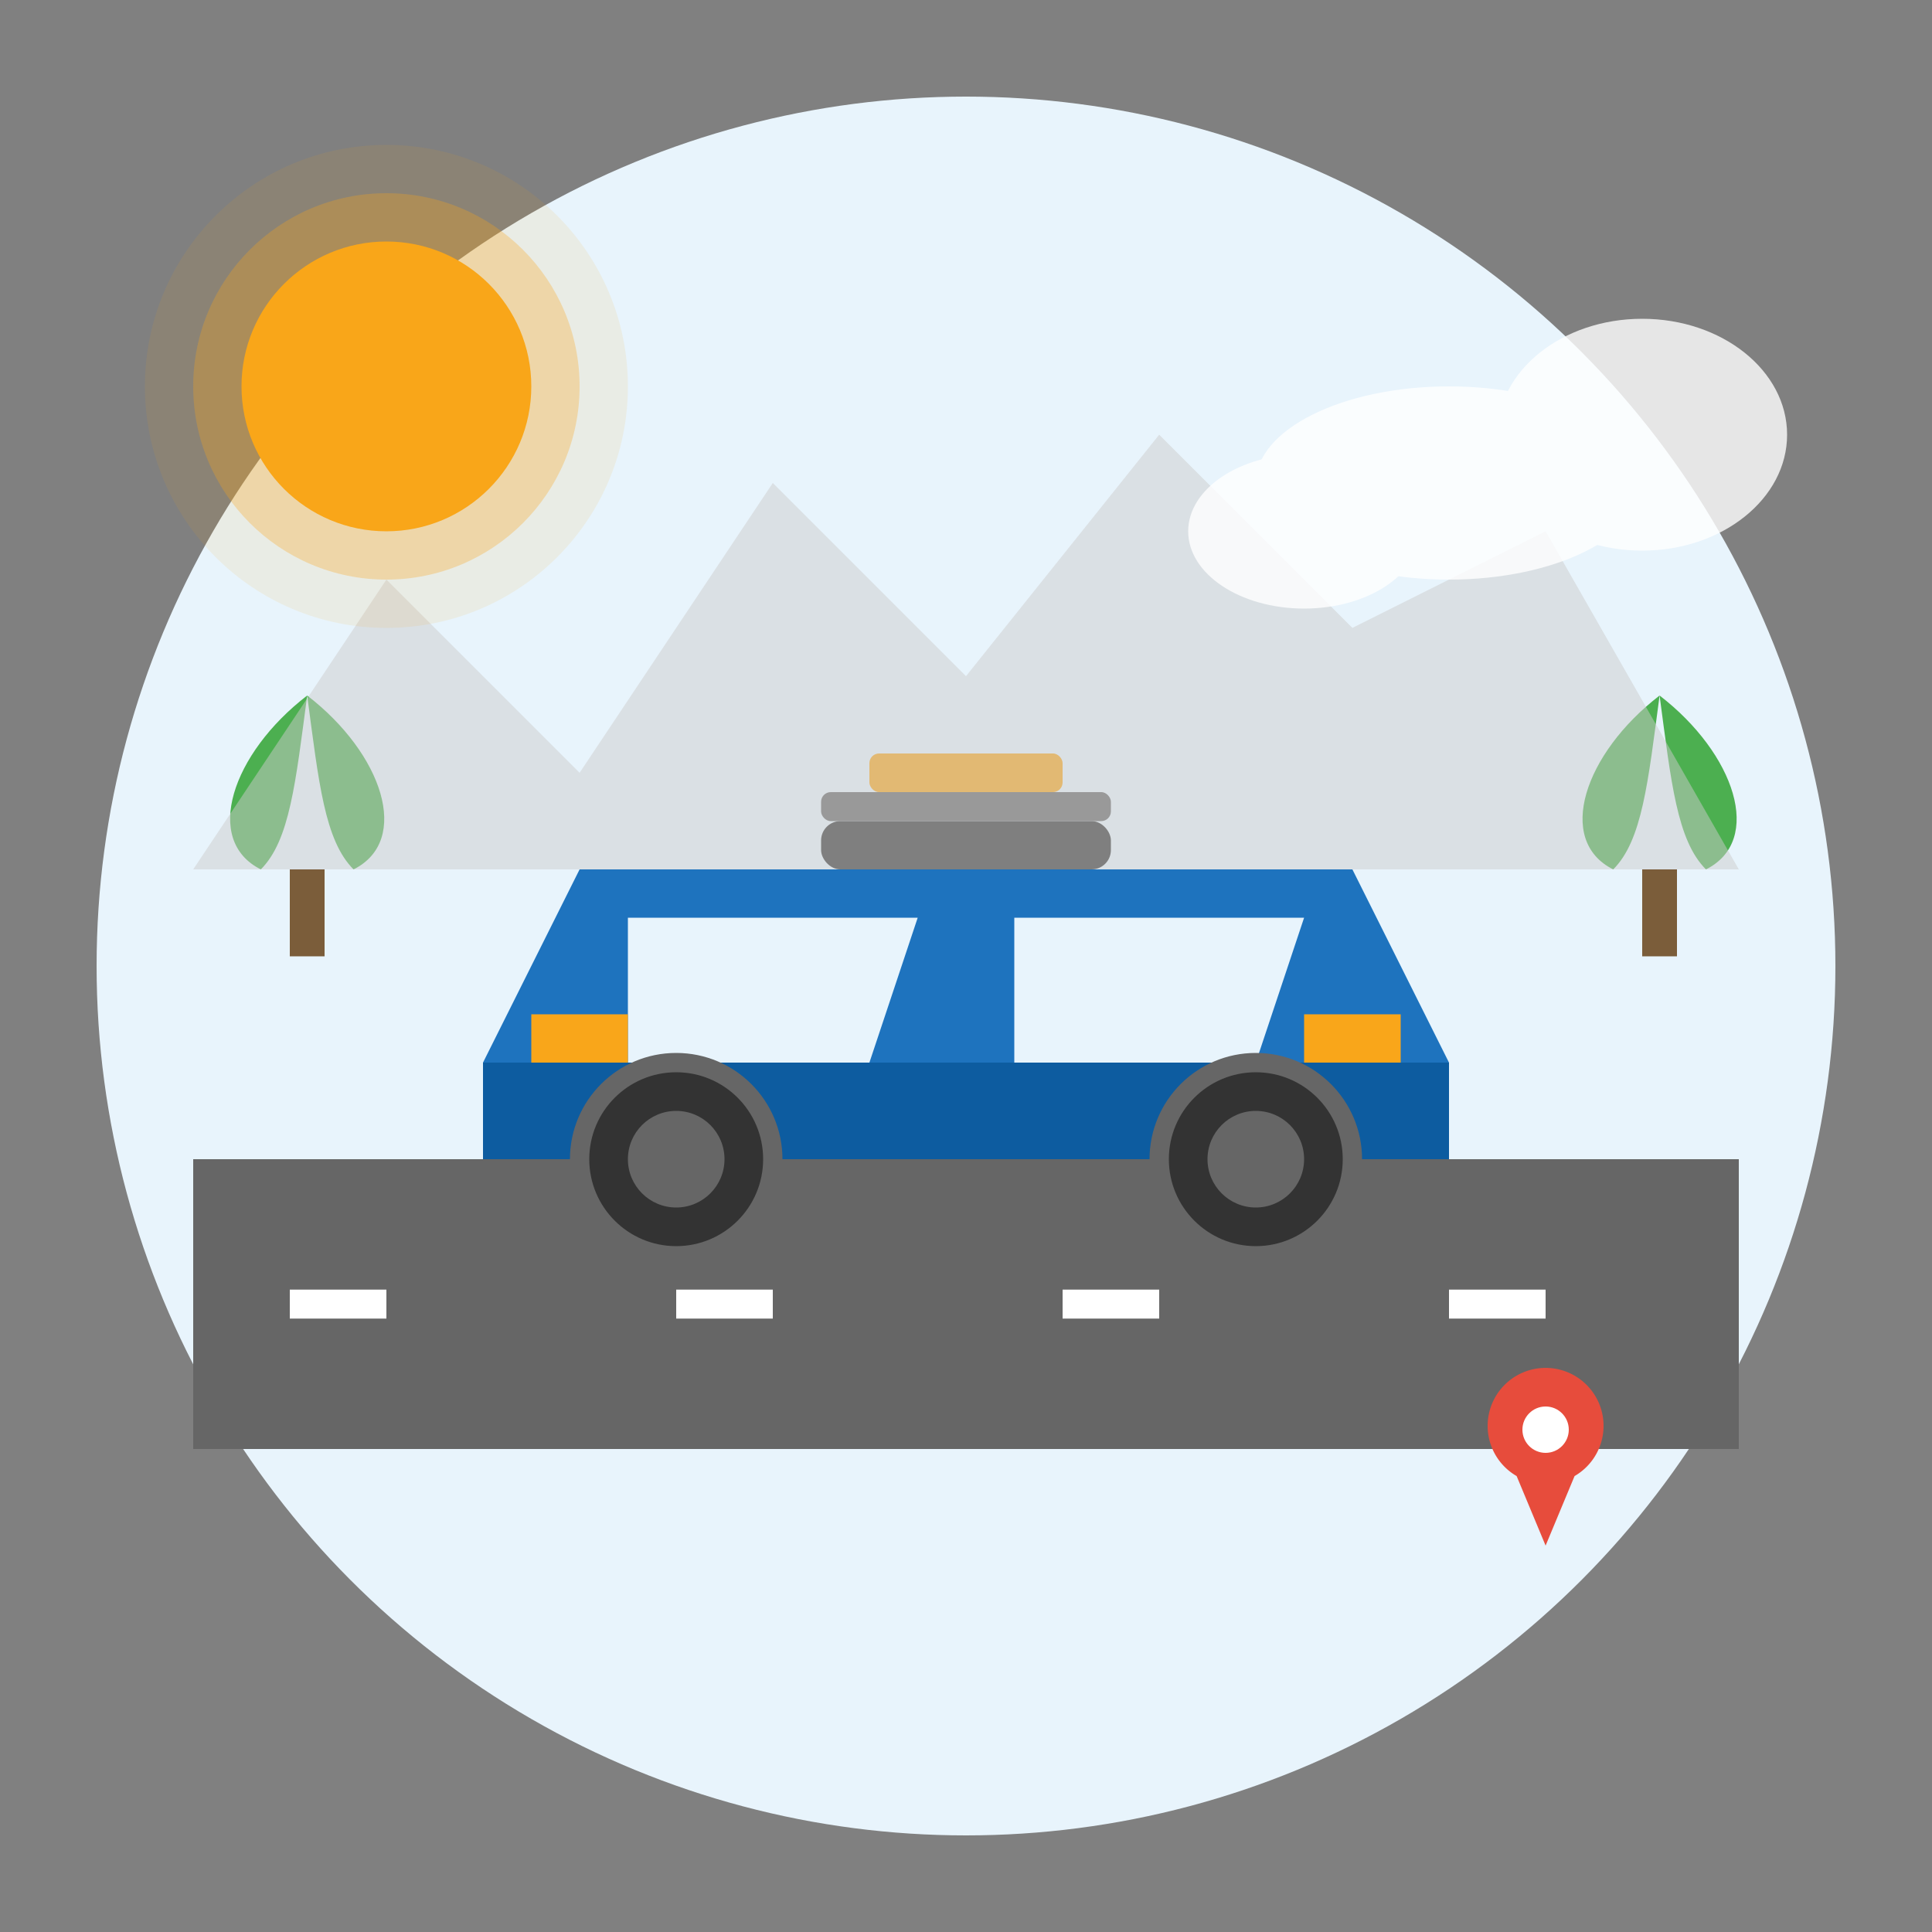 <svg xmlns="http://www.w3.org/2000/svg" viewBox="0 0 200 200">
  <rect x="0" y="0" width="200" height="200" fill="#808080" stroke="none"/>
  <!-- Circle Background -->
  <circle cx="100" cy="100" r="90" fill="#e8f4fc"/>
  
  <!-- Road -->
  <rect x="20" y="120" width="160" height="30" fill="#666666"/>
  <line x1="30" y1="135" x2="50" y2="135" stroke="#ffffff" stroke-width="3" stroke-dasharray="10,10"/>
  <line x1="70" y1="135" x2="90" y2="135" stroke="#ffffff" stroke-width="3" stroke-dasharray="10,10"/>
  <line x1="110" y1="135" x2="130" y2="135" stroke="#ffffff" stroke-width="3" stroke-dasharray="10,10"/>
  <line x1="150" y1="135" x2="170" y2="135" stroke="#ffffff" stroke-width="3" stroke-dasharray="10,10"/>
  
  <!-- Car Body -->
  <path d="M50,110 L60,90 H140 L150,110 V120 H50 Z" fill="#1e73be"/>
  
  <!-- Car Windows -->
  <path d="M65,95 H95 L90,110 H65 Z" fill="#e8f4fc"/>
  <path d="M105,95 H135 L130,110 H105 Z" fill="#e8f4fc"/>
  
  <!-- Car Details -->
  <rect x="50" y="110" width="100" height="10" fill="#0d5ca0"/>
  <rect x="55" y="105" width="10" height="5" fill="#f9a61a"/> <!-- Headlight -->
  <rect x="135" y="105" width="10" height="5" fill="#f9a61a"/> <!-- Headlight -->
  
  <!-- Car Wheels -->
  <circle cx="70" cy="120" r="10" fill="#333333" stroke="#666666" stroke-width="2"/>
  <circle cx="70" cy="120" r="5" fill="#666666"/>
  <circle cx="130" cy="120" r="10" fill="#333333" stroke="#666666" stroke-width="2"/>
  <circle cx="130" cy="120" r="5" fill="#666666"/>
  
  <!-- Luggage Rack -->
  <rect x="85" y="85" width="30" height="5" rx="2" fill="#333333"/>
  <rect x="85" y="82" width="30" height="3" rx="1" fill="#666666"/>
  <rect x="90" y="78" width="20" height="4" rx="1" fill="#f9a61a"/>
  
  <!-- Trees on the side -->
  <g transform="translate(30, 90) scale(0.6)">
    <rect x="0" y="0" width="6" height="15" fill="#7b5d3a"/>
    <path d="M3,-30 C-10,-20 -15,-5 -5,0 C0,-5 1,-15 3,-30" fill="#4caf50"/>
    <path d="M3,-30 C16,-20 21,-5 11,0 C6,-5 5,-15 3,-30" fill="#4caf50"/>
  </g>
  
  <g transform="translate(170, 90) scale(0.6)">
    <rect x="0" y="0" width="6" height="15" fill="#7b5d3a"/>
    <path d="M3,-30 C-10,-20 -15,-5 -5,0 C0,-5 1,-15 3,-30" fill="#4caf50"/>
    <path d="M3,-30 C16,-20 21,-5 11,0 C6,-5 5,-15 3,-30" fill="#4caf50"/>
  </g>
  
  <!-- Mountains in Background -->
  <path d="M20,90 L40,60 L60,80 L80,50 L100,70 L120,45 L140,65 L160,55 L180,90 Z" fill="#cccccc" opacity="0.5"/>
  
  <!-- Sun -->
  <circle cx="40" cy="40" r="15" fill="#f9a61a"/>
  <circle cx="40" cy="40" r="20" fill="#f9a61a" opacity="0.3"/>
  <circle cx="40" cy="40" r="25" fill="#f9a61a" opacity="0.1"/>
  
  <!-- Cloud -->
  <g fill="#ffffff" opacity="0.8">
    <ellipse cx="150" cy="50" rx="20" ry="10"/>
    <ellipse cx="170" cy="45" rx="15" ry="12"/>
    <ellipse cx="135" cy="55" rx="12" ry="8"/>
  </g>
  
  <!-- Map Pin -->
  <g transform="translate(160, 160) scale(0.6)">
    <path d="M0,0 L-5,-12 A10,10 0 1,1 5,-12 Z" fill="#e74c3c"/>
    <circle cx="0" cy="-20" r="4" fill="#ffffff"/>
  </g>
</svg>
